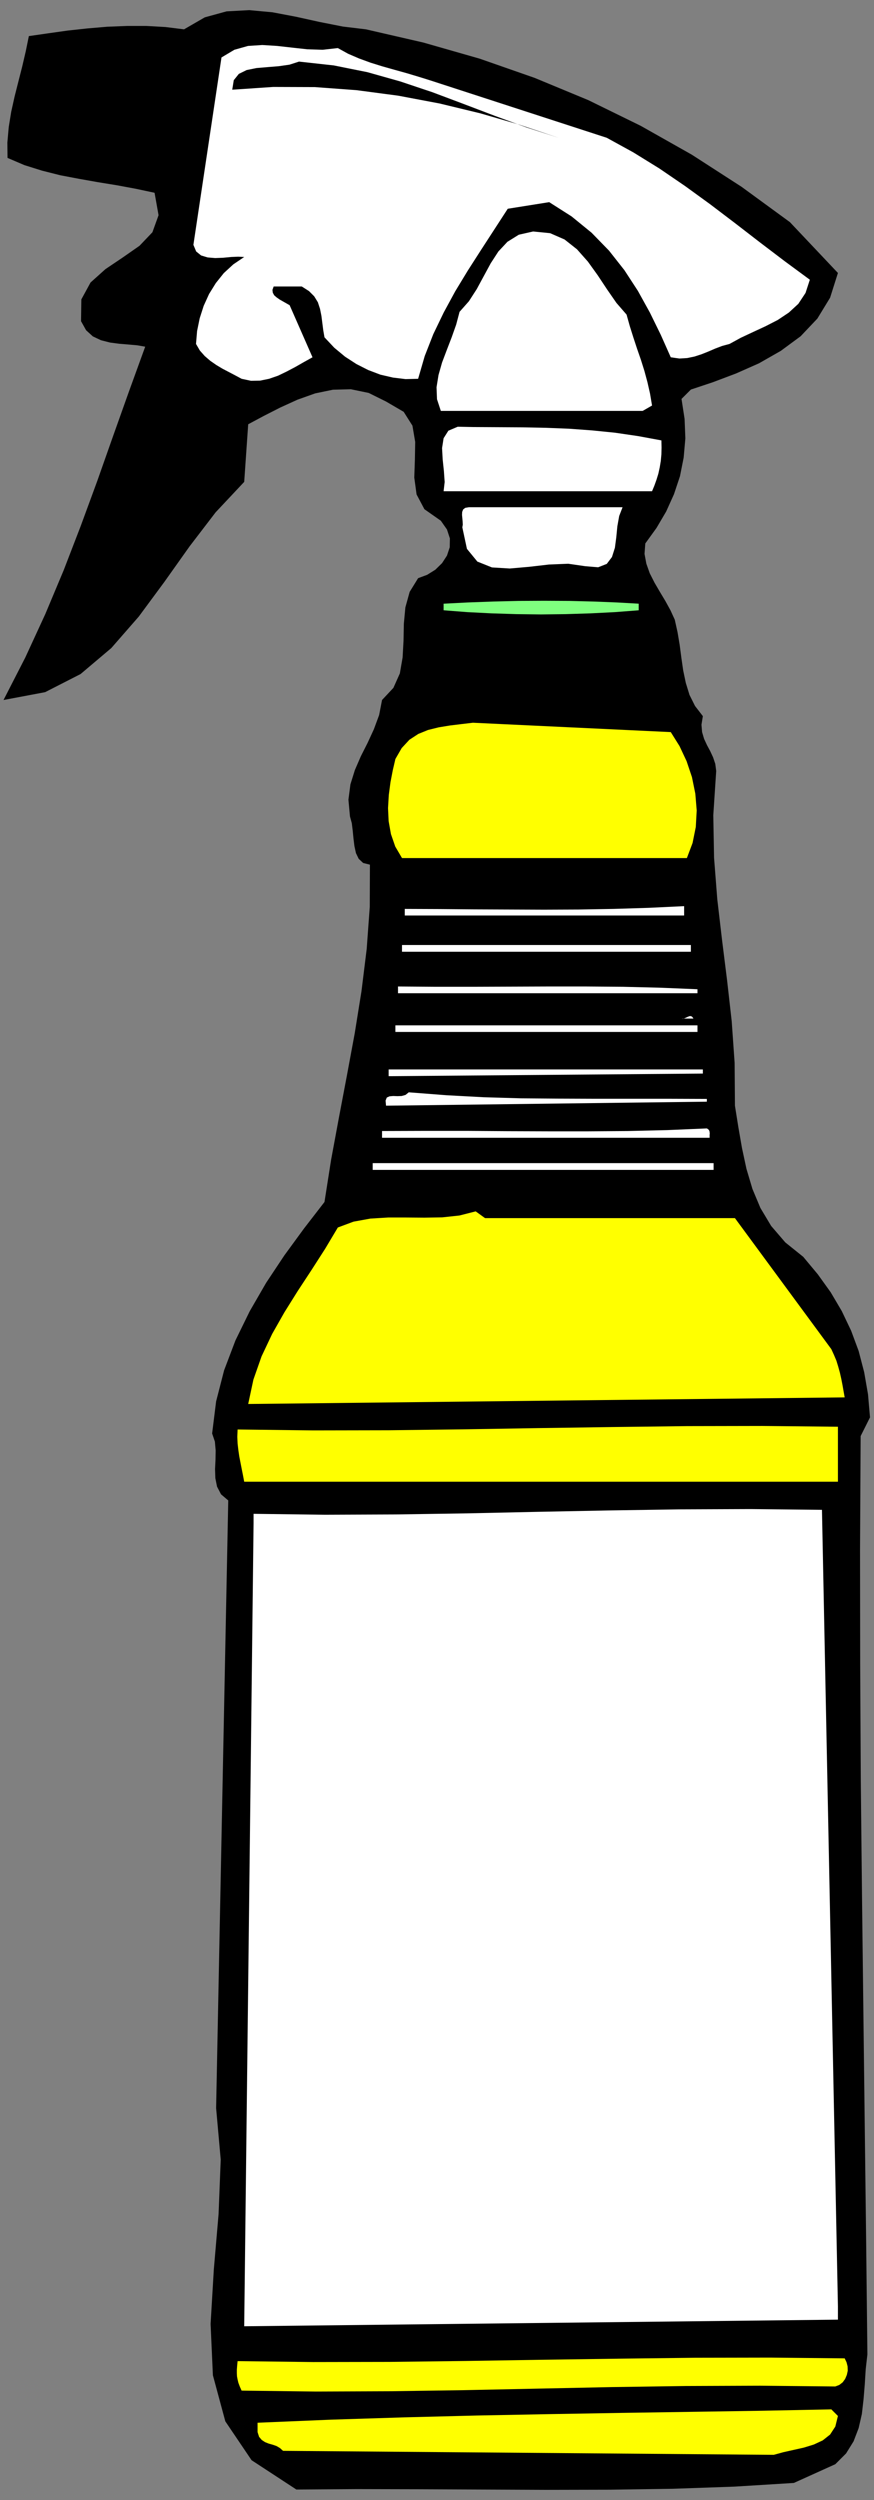 <?xml version="1.0" encoding="UTF-8" standalone="no"?>
<svg
   xmlns:dc="http://purl.org/dc/elements/1.1/"
   xmlns:cc="http://creativecommons.org/ns#"
   xmlns:rdf="http://www.w3.org/1999/02/22-rdf-syntax-ns#"
   xmlns:svg="http://www.w3.org/2000/svg"
   xmlns="http://www.w3.org/2000/svg"
   xmlns:sodipodi="http://sodipodi.sourceforge.net/DTD/sodipodi-0.dtd"
   xmlns:inkscape="http://www.inkscape.org/namespaces/inkscape"
   version="1.0"
   width="478.028mm"
   height="1366.859mm"
   id="svg51"
   sodipodi:docname="GC000222.WMF">
  <rect width="100%" height="100%" fill="#808080" stroke="none"/>
  <sodipodi:namedview
     pagecolor="#ffffff"
     bordercolor="#666666"
     borderopacity="1"
     objecttolerance="10"
     gridtolerance="10"
     guidetolerance="10"
     inkscape:pageopacity="0"
     inkscape:pageshadow="2"
     inkscape:window-width="640"
     inkscape:window-height="480"
     id="namedview53" />
  <defs
     id="defs3">
    <pattern
       id="WMFhbasepattern"
       patternUnits="userSpaceOnUse"
       width="6"
       height="6"
       x="0"
       y="0" />
  </defs>
  <path
     style="fill:none;stroke:none;"
     d="  M 0,5165.44   L 1806.08,5165.44   L 1806.08,0   L 0,0   z "
     id="path5" />
  <path
     style="fill:#000000;fill-rule:evenodd;fill-opacity:1;stroke:none;"
     d="  M 1732.149,564.028   L 1715.966,615.13   L 1689.63,658.297   L 1655.044,694.798   L 1614.113,724.952   L 1569.056,750.662   L 1521.778,771.61   L 1473.865,789.702   L 1428.174,804.938   L 1428.174,804.938   L 1408.819,824.299   L 1408.819,824.299   L 1415.165,865.562   L 1416.751,905.872   L 1413.261,945.548   L 1405.646,983.954   L 1393.271,1021.09   L 1377.088,1056.957   L 1357.098,1090.919   L 1333.935,1122.977   L 1333.935,1122.977   L 1332.349,1144.56   L 1336.157,1164.874   L 1343.137,1184.553   L 1352.974,1203.915   L 1364.079,1222.959   L 1375.502,1242.004   L 1385.973,1261.048   L 1394.857,1280.409   L 1394.857,1280.409   L 1400.569,1306.119   L 1405.011,1332.464   L 1408.501,1359.126   L 1412.309,1385.47   L 1417.703,1411.18   L 1425.318,1435.938   L 1436.741,1458.791   L 1452.924,1479.739   L 1452.924,1479.739   L 1450.068,1497.514   L 1451.337,1512.75   L 1455.462,1526.715   L 1461.491,1539.729   L 1468.154,1552.108   L 1474.183,1565.121   L 1478.625,1578.452   L 1480.529,1593.053   L 1480.529,1593.053   L 1474.5,1684.465   L 1476.086,1772.386   L 1482.75,1858.086   L 1492.586,1942.198   L 1503.057,2025.993   L 1512.576,2110.105   L 1518.605,2196.121   L 1519.239,2284.677   L 1519.239,2284.677   L 1526.22,2328.479   L 1533.835,2372.281   L 1543.037,2415.131   L 1555.412,2456.71   L 1571.911,2496.069   L 1594.123,2533.205   L 1623.314,2567.167   L 1660.439,2597.003   L 1660.439,2597.003   L 1690.582,2633.187   L 1717.236,2670.324   L 1740.081,2709.047   L 1759.437,2749.675   L 1774.985,2791.572   L 1786.407,2835.374   L 1794.34,2881.08   L 1798.465,2928.691   L 1798.465,2928.691   L 1779.109,2967.414   L 1779.109,2967.414   L 1777.84,3202.294   L 1778.158,3440.347   L 1779.427,3680.622   L 1781.965,3921.532   L 1784.821,4161.807   L 1787.677,4400.178   L 1790.532,4635.057   L 1793.071,4864.858   L 1793.071,4864.858   L 1789.58,4895.646   L 1787.677,4926.435   L 1785.138,4957.54   L 1781.648,4988.011   L 1774.985,5017.212   L 1764.514,5044.509   L 1748.966,5069.584   L 1726.755,5091.802   L 1726.755,5091.802   L 1641.083,5130.525   L 1641.083,5130.525   L 1517.97,5138.143   L 1390.732,5142.587   L 1260.639,5144.491   L 1128.641,5144.809   L 996.644,5144.174   L 865.598,5143.539   L 737.091,5143.222   L 612.709,5144.174   L 612.709,5144.174   L 520.057,5083.55   L 465.799,5003.246   L 440.097,4908.025   L 435.338,4802.012   L 442.001,4689.651   L 451.837,4575.068   L 456.28,4462.389   L 446.76,4356.059   L 446.76,4356.059   L 471.827,3100.407   L 471.827,3100.407   L 456.914,3087.711   L 448.664,3071.84   L 445.174,3054.383   L 444.539,3035.656   L 445.491,3016.294   L 445.809,2996.933   L 444.222,2978.841   L 438.511,2962.018   L 438.511,2962.018   L 446.76,2895.681   L 463.26,2831.565   L 486.74,2769.671   L 516.25,2709.364   L 550.201,2650.645   L 587.96,2593.829   L 628.574,2538.283   L 670.775,2483.69   L 670.775,2483.69   L 684.419,2396.721   L 700.602,2309.435   L 717.101,2222.466   L 733.284,2135.18   L 747.245,2048.211   L 758.033,1960.925   L 764.379,1873.956   L 764.697,1786.67   L 764.697,1786.67   L 750.735,1783.178   L 741.534,1774.608   L 735.822,1762.864   L 732.649,1748.264   L 730.745,1732.711   L 729.159,1716.523   L 727.255,1700.97   L 723.447,1687.005   L 723.447,1687.005   L 720.274,1652.408   L 724.399,1620.667   L 733.601,1591.149   L 745.976,1562.582   L 759.937,1534.968   L 772.946,1506.719   L 783.735,1477.518   L 789.763,1446.412   L 789.763,1446.412   L 813.244,1421.337   L 826.57,1391.501   L 832.282,1358.491   L 834.186,1323.894   L 834.82,1288.979   L 837.993,1255.017   L 846.878,1222.959   L 864.329,1194.71   L 864.329,1194.71   L 883.05,1187.727   L 899.867,1177.253   L 913.828,1163.605   L 923.982,1148.052   L 929.693,1130.912   L 930.011,1112.503   L 923.982,1094.093   L 911.29,1076.001   L 911.29,1076.001   L 877.339,1052.196   L 861.156,1021.725   L 856.397,986.81   L 857.666,949.674   L 858.3,913.173   L 852.589,879.528   L 834.503,850.961   L 798.013,829.695   L 798.013,829.695   L 762.158,811.921   L 725.351,804.303   L 688.227,805.255   L 651.42,812.873   L 614.93,825.886   L 579.392,842.074   L 545.124,859.531   L 513.076,876.671   L 513.076,876.671   L 504.827,995.698   L 504.827,995.698   L 445.809,1058.544   L 391.867,1129.008   L 339.83,1202.328   L 286.841,1274.062   L 230.044,1339.129   L 166.583,1392.771   L 93.287,1430.224   L 7.298,1446.412   L 7.298,1446.412   L 52.355,1358.491   L 93.604,1268.983   L 131.68,1178.205   L 166.901,1086.793   L 200.852,994.428   L 233.534,901.746   L 266.533,809.064   L 300.167,716.382   L 300.167,716.382   L 283.985,713.525   L 266.216,711.938   L 246.861,710.351   L 227.505,707.812   L 208.784,703.051   L 191.967,695.116   L 178.006,682.42   L 167.535,663.693   L 167.535,663.693   L 168.17,618.621   L 187.208,583.707   L 217.986,556.093   L 253.841,531.97   L 288.427,507.847   L 315.08,479.916   L 327.772,444.684   L 319.523,398.343   L 319.523,398.343   L 280.812,390.09   L 241.466,382.79   L 202.438,376.442   L 163.093,369.459   L 124.699,362.158   L 86.941,352.636   L 50.451,341.21   L 15.548,326.292   L 15.548,326.292   L 15.23,294.551   L 18.086,262.493   L 23.163,231.07   L 30.144,199.647   L 38.076,168.224   L 46.009,137.119   L 53.307,105.696   L 59.653,74.59   L 59.653,74.59   L 99.315,68.877   L 139.93,63.163   L 180.862,58.72   L 221.794,55.228   L 262.726,53.641   L 303.023,53.641   L 342.051,55.863   L 380.444,60.624   L 380.444,60.624   L 423.28,35.867   L 468.337,23.488   L 514.98,20.949   L 563.21,25.392   L 611.757,34.597   L 660.622,45.389   L 708.851,54.911   L 756.447,60.624   L 756.447,60.624   L 875.117,87.921   L 991.567,121.249   L 1105.161,160.924   L 1216.217,206.948   L 1324.416,259.954   L 1430.078,319.626   L 1532.883,385.964   L 1632.833,458.967   L 1632.833,458.967   L 1732.149,564.028   L 1732.149,564.028   L 1732.149,564.028   L 1732.149,564.028  z "
     id="path7" />
  <path
     style="fill:#ffffff;fill-rule:evenodd;fill-opacity:1;stroke:none;"
     d="  M 698.381,99.348   L 719.64,111.092   L 742.485,120.931   L 765.966,129.501   L 790.398,137.119   L 815.147,144.102   L 840.214,151.085   L 864.647,158.385   L 889.079,166.003   L 889.079,166.003   L 1254.293,284.712   L 1254.293,284.712   L 1309.186,314.865   L 1363.127,348.193   L 1416.117,384.377   L 1468.154,422.148   L 1519.557,461.189   L 1570.96,500.864   L 1622.362,539.905   L 1674.083,577.994   L 1674.083,577.994   L 1665.198,605.29   L 1650.285,627.826   L 1630.612,645.918   L 1607.767,661.153   L 1582.382,674.167   L 1556.364,686.228   L 1531.297,697.972   L 1508.134,710.669   L 1508.134,710.669   L 1492.903,714.795   L 1478.625,720.191   L 1464.664,726.221   L 1450.385,731.935   L 1435.789,736.696   L 1420.559,739.87   L 1404.376,740.822   L 1386.607,738.283   L 1386.607,738.283   L 1365.983,691.942   L 1343.454,645.918   L 1318.705,601.164   L 1290.782,558.314   L 1259.052,518.004   L 1222.88,480.868   L 1181.631,447.223   L 1135.305,417.704   L 1135.305,417.704   L 1049.633,431.353   L 1049.633,431.353   L 1022.028,473.885   L 994.423,516.417   L 967.135,558.949   L 941.116,601.799   L 917.319,645.601   L 895.742,690.355   L 877.973,735.744   L 864.329,782.719   L 864.329,782.719   L 838.311,783.354   L 812.292,780.18   L 786.273,774.149   L 761.206,764.627   L 736.774,752.249   L 713.294,737.013   L 691.083,718.604   L 670.775,697.02   L 670.775,697.02   L 668.237,682.42   L 666.333,667.502   L 664.429,652.584   L 661.574,638.3   L 657.131,624.652   L 649.516,612.273   L 638.728,601.481   L 623.815,591.959   L 623.815,591.959   L 565.749,591.959   L 565.749,591.959   L 563.21,598.942   L 563.845,604.655   L 566.7,610.051   L 571.777,614.495   L 578.123,618.939   L 584.787,622.748   L 592.085,626.874   L 598.748,630.683   L 598.748,630.683   L 646.026,738.283   L 646.026,738.283   L 628.257,748.122   L 610.488,758.279   L 592.402,767.801   L 574.633,776.371   L 556.229,782.719   L 537.509,786.528   L 518.788,786.846   L 499.433,782.719   L 499.433,782.719   L 486.423,775.736   L 473.096,768.754   L 459.77,761.771   L 447.078,754.153   L 434.703,745.583   L 423.28,735.744   L 413.127,724.317   L 405.194,710.669   L 405.194,710.669   L 407.415,684.007   L 412.809,657.662   L 421.059,631.952   L 432.165,607.512   L 446.126,584.976   L 462.626,564.345   L 482.298,546.253   L 504.827,531.018   L 504.827,531.018   L 492.452,530.383   L 477.856,531.018   L 461.356,532.605   L 444.857,533.239   L 429.309,531.97   L 415.665,527.844   L 405.511,519.591   L 399.8,505.943   L 399.8,505.943   L 457.866,118.709   L 457.866,118.709   L 484.519,102.839   L 512.759,94.904   L 542.268,93   L 572.729,94.904   L 603.825,98.395   L 635.555,101.887   L 666.968,102.839   L 698.381,99.348   L 698.381,99.348   L 698.381,99.348   L 698.381,99.348   L 698.381,99.348  z "
     id="path9" />
  <path
     style="fill:#000000;fill-rule:evenodd;fill-opacity:1;stroke:none;"
     d="  M 1154.66,284.712   L 1075.017,258.05   L 993.154,234.244   L 909.069,213.931   L 823.397,197.743   L 737.091,186.316   L 650.785,179.968   L 564.797,179.651   L 480.077,185.364   L 480.077,185.364   L 483.25,165.685   L 493.721,152.672   L 509.903,144.736   L 530.211,140.61   L 552.739,138.706   L 576.219,136.801   L 598.431,133.627   L 618.103,127.279   L 618.103,127.279   L 690.131,135.214   L 759.62,149.18   L 827.205,168.224   L 893.521,190.443   L 958.568,214.883   L 1023.615,239.64   L 1088.661,263.446   L 1154.66,284.712   L 1154.66,284.712   L 1154.66,284.712   L 1154.66,284.712   L 1154.66,284.712  z "
     id="path11" />
  <path
     style="fill:#ffffff;fill-rule:evenodd;fill-opacity:1;stroke:none;"
     d="  M 1295.225,650.044   L 1301.888,673.85   L 1309.186,697.02   L 1316.801,720.191   L 1324.734,743.044   L 1332.032,766.214   L 1338.378,789.702   L 1343.772,813.508   L 1347.897,837.948   L 1347.897,837.948   L 1328.541,849.057   L 911.29,849.057   L 911.29,849.057   L 903.357,824.934   L 902.405,800.177   L 906.53,774.784   L 913.828,749.074   L 923.665,723.047   L 933.818,696.703   L 943.02,670.676   L 950.001,644.331   L 950.001,644.331   L 969.356,622.43   L 985.538,597.355   L 1000.134,570.376   L 1014.413,544.031   L 1030.278,519.591   L 1048.999,499.595   L 1072.479,484.994   L 1101.988,478.329   L 1101.988,478.329   L 1137.208,481.82   L 1167.035,494.834   L 1192.736,515.147   L 1215.265,540.54   L 1235.572,568.789   L 1254.927,597.99   L 1274.283,625.922   L 1295.225,650.044   L 1295.225,650.044   L 1295.225,650.044   L 1295.225,650.044   L 1295.225,650.044  z "
     id="path13" />
  <path
     style="fill:#ffffff;fill-rule:evenodd;fill-opacity:1;stroke:none;"
     d="  M 1367.252,909.999   L 1367.569,924.599   L 1367.252,938.565   L 1365.983,952.531   L 1363.762,965.862   L 1360.906,978.875   L 1357.098,991.254   L 1352.656,1003.633   L 1347.897,1015.059   L 1347.897,1015.059   L 917.001,1015.059   L 917.001,1015.059   L 919.222,996.015   L 917.636,973.479   L 915.097,949.357   L 913.828,925.869   L 917.001,905.555   L 926.838,890.002   L 946.193,881.75   L 977.606,882.384   L 977.606,882.384   L 1029.326,882.702   L 1079.777,883.019   L 1128.641,883.971   L 1176.554,885.876   L 1224.149,889.367   L 1271.427,894.128   L 1319.022,901.111   L 1367.252,909.999   L 1367.252,909.999   L 1367.252,909.999   L 1367.252,909.999   L 1367.252,909.999  z "
     id="path15" />
  <path
     style="fill:#ffffff;fill-rule:evenodd;fill-opacity:1;stroke:none;"
     d="  M 1286.975,1048.07   L 1279.994,1066.161   L 1276.187,1087.428   L 1273.965,1110.281   L 1271.11,1131.864   L 1265.081,1150.909   L 1254.293,1165.192   L 1236.524,1172.175   L 1209.87,1169.953   L 1209.87,1169.953   L 1174.65,1164.874   L 1134.987,1166.461   L 1093.738,1171.222   L 1053.758,1174.714   L 1016.951,1172.492   L 986.808,1160.431   L 965.231,1134.086   L 955.712,1089.649   L 955.712,1089.649   L 956.664,1084.254   L 956.347,1077.588   L 955.712,1070.605   L 955.077,1063.94   L 955.395,1057.909   L 957.299,1052.831   L 961.741,1049.339   L 969.356,1048.07   L 969.356,1048.07   L 1286.975,1048.07   L 1286.975,1048.07   L 1286.975,1048.07   L 1286.975,1048.07  z "
     id="path17" />
  <path
     style="fill:#7fff7f;fill-rule:evenodd;fill-opacity:1;stroke:none;"
     d="  M 1320.291,1261.048   L 1270.792,1264.857   L 1220.659,1267.396   L 1169.573,1268.983   L 1118.488,1269.618   L 1067.402,1268.983   L 1016.317,1267.396   L 966.183,1264.857   L 917.001,1261.048   L 917.001,1261.048   L 917.001,1247.399   L 917.001,1247.399   L 966.818,1244.86   L 1018.855,1242.956   L 1071.844,1241.686   L 1124.834,1241.369   L 1177.188,1241.686   L 1227.639,1242.956   L 1275.552,1244.86   L 1320.291,1247.399   L 1320.291,1247.399   L 1320.291,1261.048   L 1320.291,1261.048   L 1320.291,1261.048   L 1320.291,1261.048  z "
     id="path19" />
  <path
     style="fill:#ffff00;fill-rule:evenodd;fill-opacity:1;stroke:none;"
     d="  M 1386.607,1512.75   L 1404.694,1541.633   L 1419.29,1572.739   L 1430.395,1605.749   L 1437.376,1640.029   L 1440.231,1674.626   L 1438.328,1708.906   L 1431.664,1741.916   L 1419.924,1773.021   L 1419.924,1773.021   L 831.013,1773.021   L 831.013,1773.021   L 817.051,1749.216   L 808.167,1723.506   L 803.407,1696.844   L 802.138,1669.865   L 803.725,1642.568   L 807.215,1616.224   L 811.974,1591.466   L 817.369,1568.295   L 817.369,1568.295   L 830.378,1545.76   L 846.243,1528.62   L 864.647,1516.559   L 884.954,1508.306   L 906.848,1502.91   L 930.011,1499.101   L 953.491,1496.245   L 977.606,1493.388   L 977.606,1493.388   L 1386.607,1512.75   L 1386.607,1512.75   L 1386.607,1512.75   L 1386.607,1512.75  z "
     id="path21" />
  <path
     style="fill:#ffffff;fill-rule:evenodd;fill-opacity:1;stroke:none;"
     d="  M 1414.213,1891.73   L 836.724,1891.73   L 836.724,1878.082   L 836.724,1878.082   L 908.751,1878.399   L 980.779,1879.034   L 1052.489,1879.352   L 1124.516,1879.669   L 1196.227,1879.352   L 1268.254,1878.082   L 1340.916,1875.86   L 1414.213,1872.369   L 1414.213,1872.369   L 1414.213,1891.73   L 1414.213,1891.73   L 1414.213,1891.73   L 1414.213,1891.73  z "
     id="path23" />
  <path
     style="fill:#ffffff;fill-rule:evenodd;fill-opacity:1;stroke:none;"
     d="  M 1428.174,1966.638   L 831.013,1966.638   L 831.013,1952.672   L 1428.174,1952.672   L 1428.174,1966.638   L 1428.174,1966.638   L 1428.174,1966.638   L 1428.174,1966.638  z "
     id="path25" />
  <path
     style="fill:#ffffff;fill-rule:evenodd;fill-opacity:1;stroke:none;"
     d="  M 1441.818,2044.085   L 1441.818,2052.337   L 822.763,2052.337   L 822.763,2038.371   L 822.763,2038.371   L 900.502,2039.006   L 978.24,2039.006   L 1055.662,2038.689   L 1133.401,2038.371   L 1210.822,2038.371   L 1287.927,2039.006   L 1365.031,2040.911   L 1441.818,2044.085   L 1441.818,2044.085   L 1441.818,2044.085   L 1441.818,2044.085   L 1441.818,2044.085  z "
     id="path27" />
  <path
     style="fill:#ffffff;fill-rule:evenodd;fill-opacity:1;stroke:none;"
     d="  M 1433.568,2104.709   L 1408.819,2104.709   L 1408.819,2104.709   L 1411.992,2105.026   L 1415.165,2104.074   L 1418.655,2102.487   L 1422.145,2100.9   L 1425.318,2099.63   L 1428.491,2099.63   L 1431.03,2101.218   L 1433.568,2104.709   L 1433.568,2104.709   L 1433.568,2104.709   L 1433.568,2104.709   L 1433.568,2104.709  z "
     id="path29" />
  <path
     style="fill:#ffffff;fill-rule:evenodd;fill-opacity:1;stroke:none;"
     d="  M 1441.818,2132.323   L 817.369,2132.323   L 817.369,2118.675   L 1441.818,2118.675   L 1441.818,2132.323   L 1441.818,2132.323   L 1441.818,2132.323   L 1441.818,2132.323  z "
     id="path31" />
  <path
     style="fill:#ffffff;fill-rule:evenodd;fill-opacity:1;stroke:none;"
     d="  M 1452.924,2218.34   L 803.407,2223.736   L 803.407,2209.77   L 1452.924,2209.77   L 1452.924,2218.34   L 1452.924,2218.34   L 1452.924,2218.34   L 1452.924,2218.34  z "
     id="path33" />
  <path
     style="fill:#ffffff;fill-rule:evenodd;fill-opacity:1;stroke:none;"
     d="  M 1461.173,2270.711   L 1461.173,2276.425   L 798.013,2284.677   L 798.013,2284.677   L 797.061,2274.203   L 799.6,2267.855   L 805.311,2265.316   L 812.926,2264.681   L 821.494,2264.998   L 830.378,2264.681   L 838.311,2262.459   L 844.974,2257.063   L 844.974,2257.063   L 923.03,2263.094   L 999.817,2267.22   L 1075.969,2269.442   L 1152.122,2270.077   L 1227.957,2270.394   L 1304.744,2270.394   L 1382.165,2270.394   L 1461.173,2270.711   L 1461.173,2270.711   L 1461.173,2270.711   L 1461.173,2270.711   L 1461.173,2270.711  z "
     id="path35" />
  <path
     style="fill:#ffffff;fill-rule:evenodd;fill-opacity:1;stroke:none;"
     d="  M 1466.885,2351.015   L 789.763,2351.015   L 789.763,2337.049   L 789.763,2337.049   L 878.608,2336.732   L 965.231,2336.732   L 1050.268,2337.366   L 1133.718,2337.684   L 1216.217,2337.684   L 1298.08,2337.049   L 1379.31,2335.144   L 1461.173,2331.653   L 1461.173,2331.653   L 1463.712,2333.24   L 1465.298,2334.827   L 1466.567,2337.049   L 1466.885,2339.588   L 1467.202,2342.127   L 1466.885,2344.984   L 1466.885,2348.158   L 1466.885,2351.015   L 1466.885,2351.015   L 1466.885,2351.015   L 1466.885,2351.015   L 1466.885,2351.015  z "
     id="path37" />
  <path
     style="fill:#ffffff;fill-rule:evenodd;fill-opacity:1;stroke:none;"
     d="  M 1475.135,2417.352   L 770.408,2417.352   L 770.408,2403.387   L 1475.135,2403.387   L 1475.135,2417.352   L 1475.135,2417.352   L 1475.135,2417.352   L 1475.135,2417.352  z "
     id="path39" />
  <path
     style="fill:#ffff00;fill-rule:evenodd;fill-opacity:1;stroke:none;"
     d="  M 1519.239,2517.017   L 1718.505,2787.763   L 1718.505,2787.763   L 1723.899,2799.507   L 1728.976,2811.569   L 1732.783,2823.947   L 1736.274,2836.644   L 1739.129,2849.34   L 1741.668,2862.353   L 1743.889,2875.05   L 1746.11,2887.428   L 1746.11,2887.428   L 513.076,2901.077   L 513.076,2901.077   L 523.865,2850.609   L 540.682,2802.681   L 562.576,2756.34   L 587.96,2711.586   L 615.565,2667.467   L 644.122,2623.983   L 672.045,2580.498   L 698.381,2536.379   L 698.381,2536.379   L 730.745,2524.318   L 765.648,2517.97   L 802.455,2515.748   L 839.897,2515.748   L 877.339,2516.065   L 914.146,2515.43   L 949.683,2511.621   L 983.317,2503.052   L 983.317,2503.052   L 1002.673,2517.017   L 1519.239,2517.017   L 1519.239,2517.017   L 1519.239,2517.017   L 1519.239,2517.017  z "
     id="path41" />
  <path
     style="fill:#ffff00;fill-rule:evenodd;fill-opacity:1;stroke:none;"
     d="  M 1732.149,3061.683   L 504.827,3061.683   L 504.827,3061.683   L 502.288,3048.352   L 499.75,3035.656   L 497.211,3022.643   L 494.673,3009.629   L 492.769,2996.615   L 491.183,2982.967   L 490.548,2969.001   L 491.183,2953.766   L 491.183,2953.766   L 647.93,2955.67   L 803.407,2955.353   L 958.25,2953.448   L 1112.459,2950.909   L 1266.668,2948.687   L 1420.876,2946.783   L 1576.036,2946.465   L 1732.149,2948.052   L 1732.149,2948.052   L 1732.149,3061.683   L 1732.149,3061.683   L 1732.149,3061.683   L 1732.149,3061.683  z "
     id="path43" />
  <path
     style="fill:#ffffff;fill-rule:evenodd;fill-opacity:1;stroke:none;"
     d="  M 1732.149,4765.51   L 1732.149,4793.125   L 504.827,4806.773   L 524.182,3147.383   L 524.182,3128.021   L 524.182,3128.021   L 671.727,3129.925   L 818.955,3129.291   L 965.231,3127.069   L 1111.507,3123.895   L 1257.783,3121.038   L 1404.059,3118.816   L 1551.287,3118.181   L 1699.149,3119.768   L 1699.149,3119.768   L 1732.149,4765.51   L 1732.149,4765.51   L 1732.149,4765.51   L 1732.149,4765.51  z "
     id="path45" />
  <path
     style="fill:#ffff00;fill-rule:evenodd;fill-opacity:1;stroke:none;"
     d="  M 1746.11,4873.11   L 1749.918,4881.046   L 1752.139,4889.615   L 1752.456,4898.82   L 1750.552,4907.39   L 1747.062,4915.643   L 1741.985,4922.626   L 1735.005,4928.021   L 1726.755,4931.195   L 1726.755,4931.195   L 1571.594,4929.609   L 1417.703,4930.243   L 1264.764,4932.465   L 1111.824,4935.639   L 959.202,4938.813   L 806.58,4941.035   L 653.324,4941.67   L 499.433,4939.765   L 499.433,4939.765   L 495.625,4931.195   L 492.769,4923.578   L 491.183,4916.912   L 489.913,4910.247   L 489.596,4903.899   L 489.596,4896.598   L 490.231,4888.346   L 491.183,4878.824   L 491.183,4878.824   L 647.295,4880.728   L 804.994,4880.411   L 963.01,4878.506   L 1121.661,4875.967   L 1279.677,4873.745   L 1436.741,4871.841   L 1592.219,4871.524   L 1746.11,4873.11   L 1746.11,4873.11   L 1746.11,4873.11   L 1746.11,4873.11   L 1746.11,4873.11  z "
     id="path47" />
  <path
     style="fill:#ffff00;fill-rule:evenodd;fill-opacity:1;stroke:none;"
     d="  M 1732.149,4992.137   L 1726.755,5014.038   L 1715.966,5030.543   L 1700.736,5042.605   L 1682.332,5051.174   L 1661.708,5057.523   L 1640.449,5062.284   L 1619.189,5067.045   L 1599.517,5072.44   L 1599.517,5072.44   L 585.104,5064.188   L 585.104,5064.188   L 578.758,5058.475   L 571.777,5054.348   L 563.527,5051.492   L 555.595,5049.27   L 547.662,5046.096   L 540.999,5041.652   L 535.605,5035.304   L 532.432,5025.465   L 532.432,5025.465   L 532.432,5006.103   L 532.432,5006.103   L 684.419,4999.755   L 835.772,4994.994   L 986.173,4991.185   L 1135.622,4988.328   L 1283.802,4985.789   L 1430.395,4983.567   L 1575.402,4981.345   L 1718.505,4978.489   L 1718.505,4978.489   L 1732.149,4992.137   L 1732.149,4992.137   L 1732.149,4992.137   L 1732.149,4992.137  z "
     id="path49" />
</svg>

